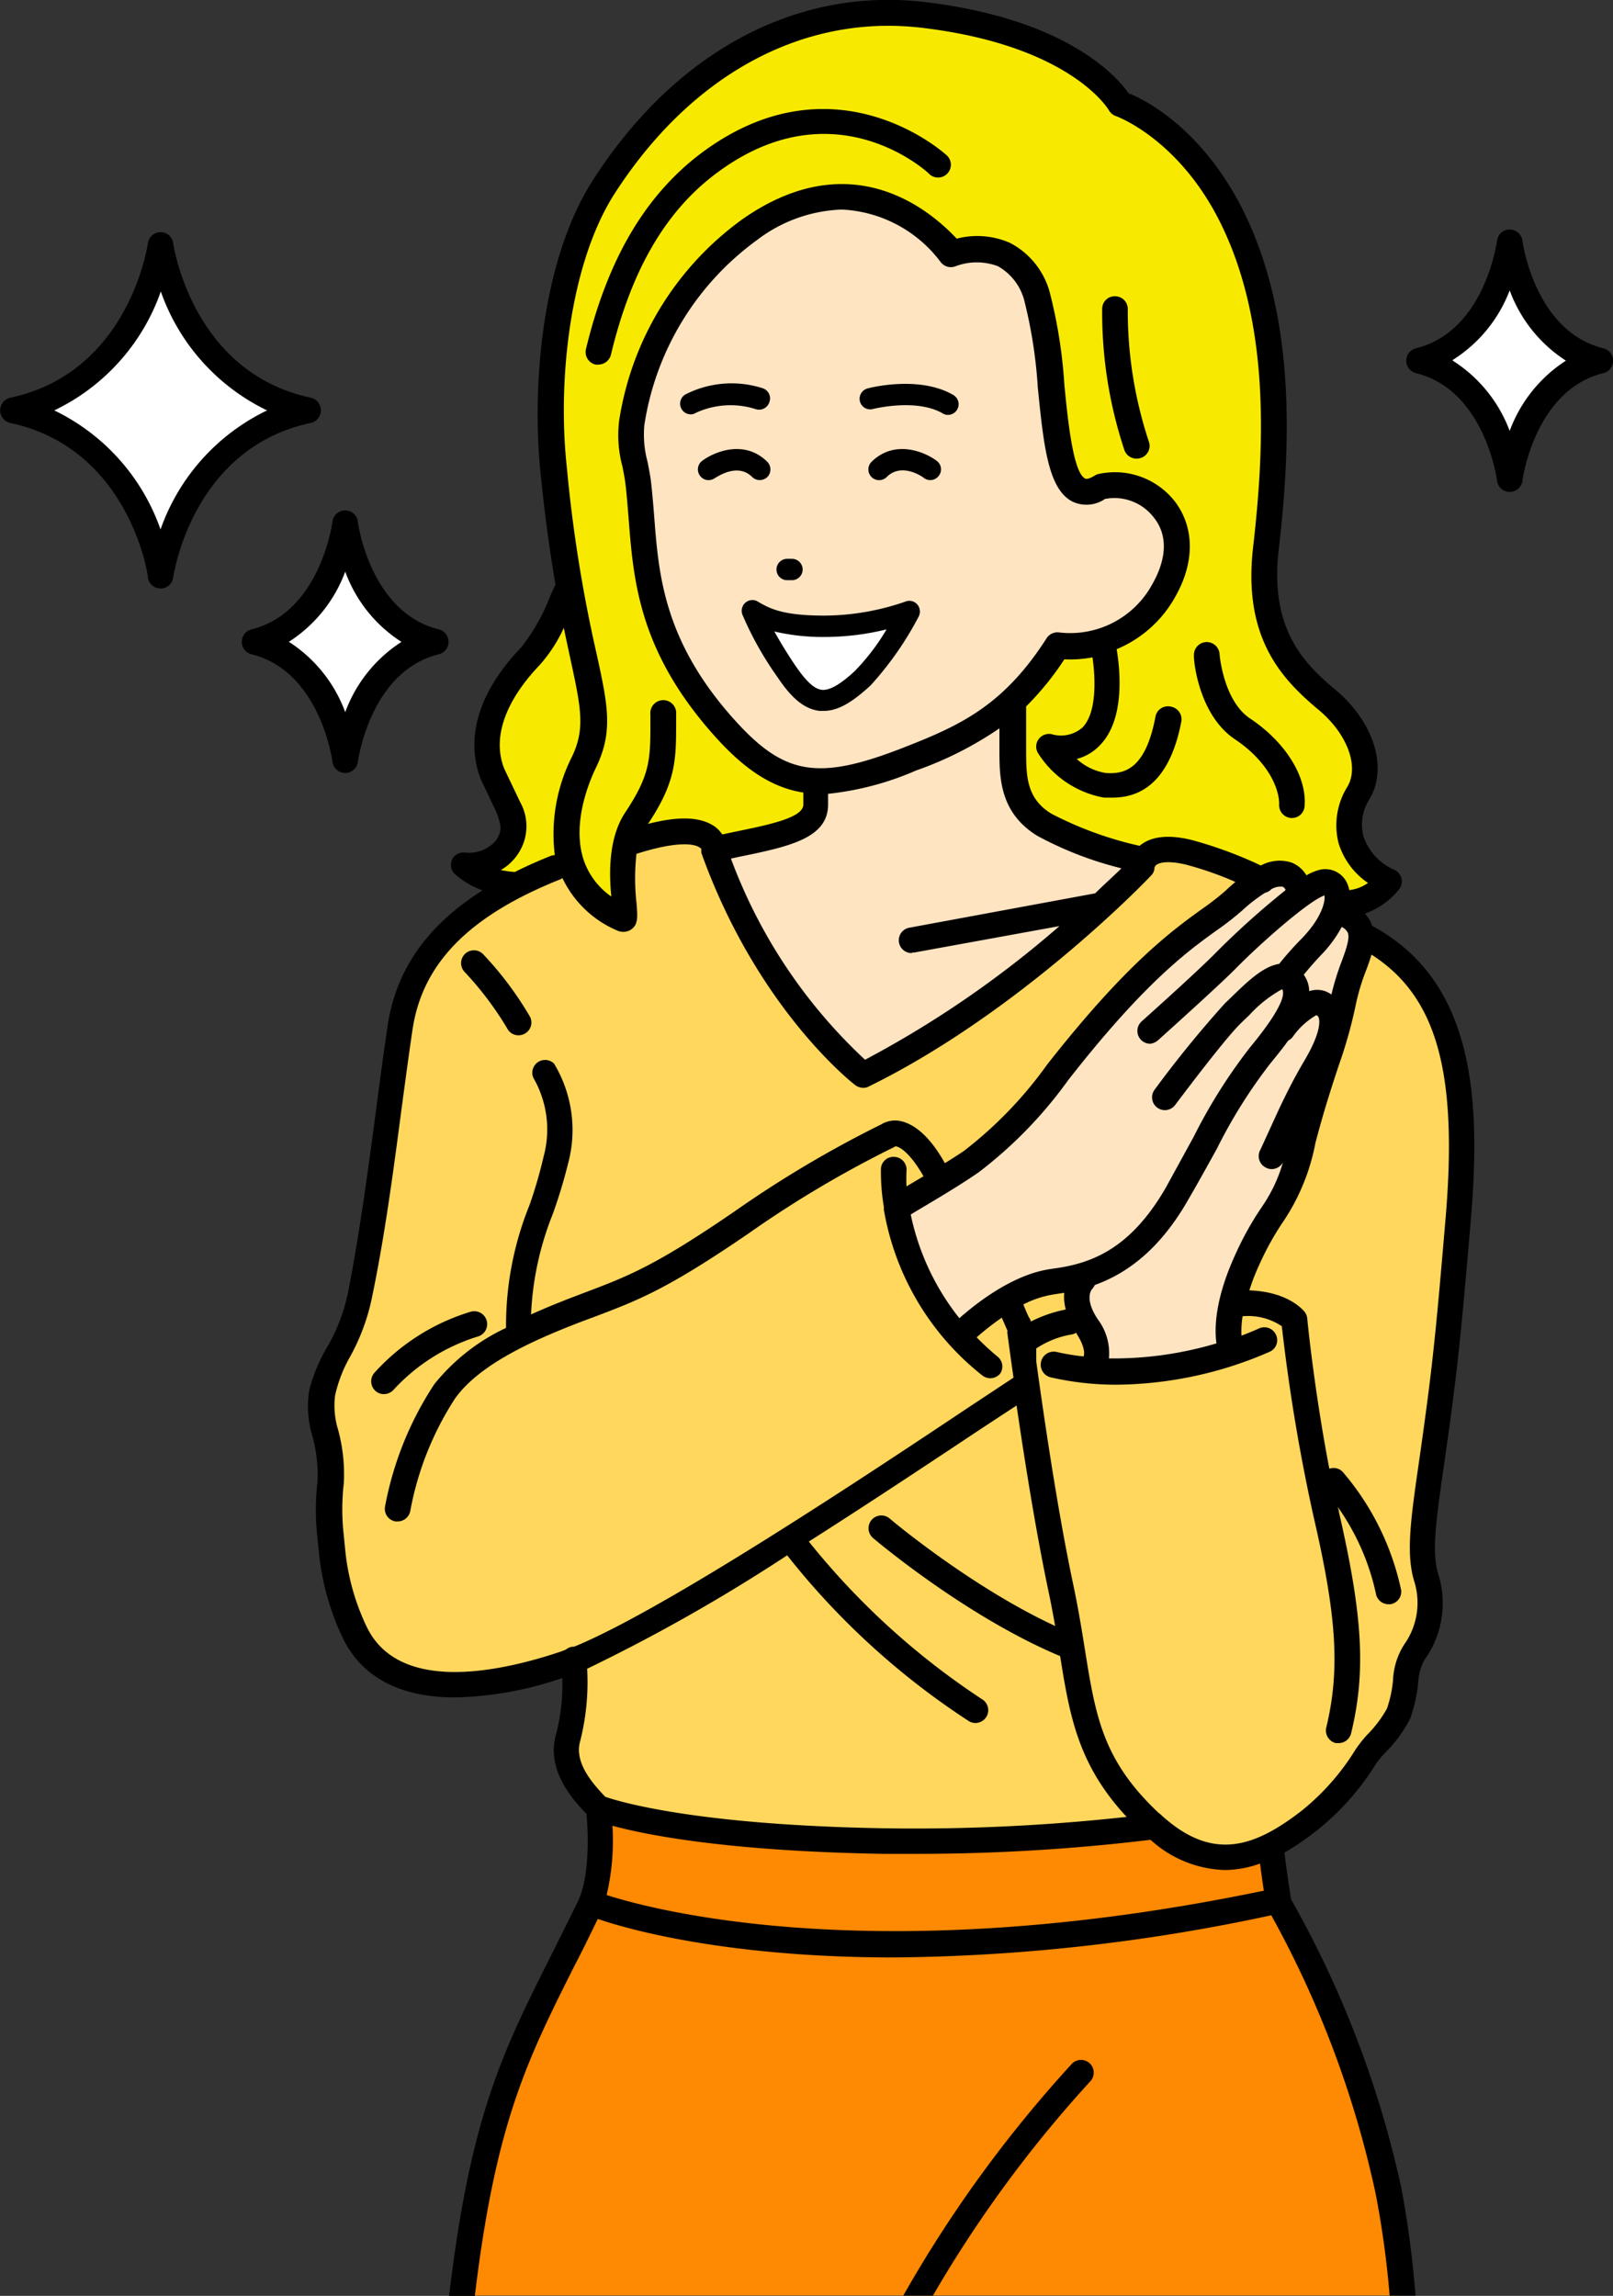 <svg xmlns="http://www.w3.org/2000/svg" viewBox="0 0 114.75 163.35"><rect x="0" y="0" width="114.75" height="163.35" fill="#333333" stroke="none"/><defs><style>.charm_1_woman_cls-1{fill:#ffd75d}.charm_1_woman_cls-2{fill:#fff}.charm_1_woman_cls-3{fill:#ffe4c2}.charm_1_woman_cls-4{fill:#f7ea00}.charm_1_woman_cls-5{fill:#fe8902}.charm_1_woman_cls-6{fill:none}</style></defs><g id="レイヤー_2" data-name="レイヤー 2"><g id="レイヤー_1-2" data-name="レイヤー 1"><path class="charm_1_woman_cls-1" d="M25 94.13a11.55 11.55.0 0 0 .53-1.27c.85-6 1.94-14 2.78-18.88 1.21-7 4-8.12 6.62-9.73a60.13 60.13.0 0 1 10.93-4.51c3.91-1.3 5 .5 5 .5s2.2 3.68 3.2 5.68 12.34 5.65 12.34 5.65L81.33 61.34c.9-.7 1.81-.7 3.61-.4a29.44 29.44.0 0 1 4.61 1.41s11.54 6.31 12.64 8.52 1.9 7 2 10.33-1 13.24-1.4 17a85.48 85.48.0 0 1-1.6 11.23 8.66 8.66.0 0 0 .14 1.06c.5 2.31.66 6.16-1.15 8.36-.44.54-1.59 3.37-2.17 4a13.64 13.64.0 0 1-2.74 4.94c-2.11 2-5.52 4.51-8.62 4.31-1-.07-4.55-2.09-4.55-2.09l-7.39.49c-4.31.5-9.1.0-21 .1-17.34.1-13.07-7.66-13.07-7.66l-.62-4.47c-4.51 1.51-7.56 1.7-11.38.89s-3.91-3.2-4.91-7.42a19.11 19.11.0 0 1-.08-7.57 28.74 28.74.0 0 0-.62-3.06C22.27 98.35 23.77 96.64 25 94.13z"/><path class="charm_1_woman_cls-2" d="M78.52 33.87s5.12-.5 5.52 3.41-2.51 7.52-8.63 8.22L71.8 50s-.7 4.31.2 5.92 1.41 3.81 9.33 5.51c0 0-12 12.77-19.65 15-6.22-5.92-10.17-11.77-10.53-16.15a50 50 0 0 0 5.61-1.5c1.81-.7 1.31-3 1.31-3A26.37 26.37.0 0 1 51.85 52c-3.91-3-7.42-6.72-8-13.34S42.92 27.85 45 23.74s3.48-7 5.28-8.62c0 0 7.1-7.71 14.58-2.28 4.41 3.21 8.15-.93 10.29 13.51a36.56 36.56.0 0 1 .27 3.74C75.45 31.7 76.62 35.87 78.52 33.87z"/><path class="charm_1_woman_cls-3" d="M79.19 33.57s4.45.6 4.85 4.51-2.51 7.52-8.63 8.22L71.8 50.82s-.7 4.31.2 5.91 1.37 3.36 9.29 5.06c0 0-12.42 12.3-20 14.58C55 70.45 51.51 65.52 51.15 61.14a50 50 0 0 0 5.61-1.5c1.81-.7 1.31-3 1.31-3a26.37 26.37.0 0 1-6.22-3.84c-3.91-3-7.42-6.72-8-13.34S42.92 28.65 45 24.54s3.48-7 5.28-8.62c0 0 7.1-7.71 14.58-2.27 4.41 3.2 8.15-.94 10.29 13.5a36.56 36.56.0 0 1 .27 3.74C75.45 32.5 77.29 35.57 79.19 33.57z"/><path class="charm_1_woman_cls-3" d="M87.45 96.14a14.63 14.63.0 0 1 2.2-8.22c2.51-3.71 3.81-9.43 5.22-14s3.51-7.62.6-9.13c0 0 1-3.51-2.91-1.3.0.0-.6-3.11-4.71.4s-8.73 6.92-11.43 10.73A35.93 35.93.0 0 1 68.6 82.7a48.77 48.77.0 0 1-4.72 2.81 12.06 12.06.0 0 0 1.31 5.42A12.84 12.84.0 0 0 68.49 95s3.72-3.11 5.92-3.61 1.81-.2 2.21 1.2S78 97.44 78 97.44A15.11 15.11.0 0 0 87.45 96.14z"/><path class="charm_1_woman_cls-4" d="M79.68 7.39S71.49-.08 64.53.43c-11.46.85-20.42 7.44-23.32 15.82-3.92 11.33-2.07 21.8-1 26.57a22.84 22.84.0 0 1-3.09 4.65c-2.06 2.45-3.57 2.9-2.8 6s4.09 6.89-1.32 8.05c0 0 .9 1.65 4 2.1L40.56 62a4.88 4.88.0 0 0 3.35 3.35 15.45 15.45.0 0 1 .26-4.51 32.12 32.12.0 0 1 4.9-1.55 4 4 0 0 1 2.61 1.19 20 20 0 0 0 5-1.06c1.68-.77 1.68-3.26 1.68-3.26S53.71 55 51 51.86s-4.25-5.29-5.15-8.25S45.33 37 45 34.33a18.27 18.27.0 0 1 1-9.92c1.54-3.61 4.25-7.22 8.12-8.64s9.83-2.85 13.83 2.3c0 0 3.56-1.4 4.6.54a15.64 15.64.0 0 1 2.06 7.21c.13 6.32 1.16 10.06 3.73 8.77.0.0 4.52-1 5.29 2.83s.06 8.06-8.54 8.8a14.3 14.3.0 0 1-3.48 4.35 27.81 27.81.0 0 0 .29 5 5.41 5.41.0 0 0 3.61 4.26 36.18 36.18.0 0 0 5.28 1.74 3.15 3.15.0 0 1 3.48-.49C86.32 62 89 62.94 89 62.94s2.45-1.8 2.58.58a1.74 1.74.0 0 1 2.83.58s3 .9 4-1.29A3.86 3.86.0 0 1 95.86 60a8.54 8.54.0 0 1 .77-5.15c.51-1-.78-4.38-2.71-5.93s-5.41-4.64-4.38-8.63 2.19-9.93 1.54-15.6S87.93 11.13 79.68 7.39z"/><path class="charm_1_woman_cls-2" d="M64.69 43.5a18.4 18.4.0 0 1-6 1c-3.08.0-4.15-.53-5.12-1.11a23 23 0 0 0 2.42 4.31c1.71 2.53 3 2.83 5.47.46A23 23 0 0 0 64.69 43.5z"/><path class="charm_1_woman_cls-5" d="M90.9 135.72l-.44-4a48.5 48.5.0 0 1-4.92.61c-2.33.0-3.11-2.51-3.11-2.51S55.19 133.78 43 128.7l-.66 6.82s-8.86 16-9.66 25.8c-.06.65-.11 1.33-.17 2H99.44a59.4 59.4.0 0 0-2.79-13.19C94.11 143.34 90.9 135.72 90.9 135.72z"/><path d="M27.31 99.19a.88.88.0 0 1-.59-.22.92.92.0 0 1-.09-1.29 15.11 15.11.0 0 1 6.85-4.35A.91.91.0 1 1 34 95.09a13.56 13.56.0 0 0-6 3.79A.93.93.0 0 1 27.31 99.19z"/><path d="M76 118a.83.83.0 0 1-.34-.07c-6.74-2.76-13.28-8.27-13.55-8.5a.91.91.0 1 1 1.18-1.39c.06.06 6.59 5.56 13.06 8.21A.91.91.0 0 1 76 118z"/><path class="charm_1_woman_cls-2" d="M21.93 29.2c-9.11-1.92-10.51-11.75-10.51-11.75S10 27.28.91 29.2C10 31.13 11.42 41 11.42 41S12.82 31.13 21.93 29.2z"/><path d="M11.42 41.87a.91.91.0 0 1-.9-.78c0-.37-1.44-9.22-9.8-11a.92.92.0 0 1 0-1.79c8.36-1.77 9.75-10.62 9.8-11a.91.91.0 0 1 .9-.78h0a.9.9.0 0 1 .9.78c.06.37 1.44 9.22 9.8 11a.92.92.0 0 1 0 1.79c-8.36 1.77-9.74 10.62-9.8 11A.9.9.0 0 1 11.42 41.87zM3.86 29.2a14.83 14.83.0 0 1 7.56 8.47A14.87 14.87.0 0 1 19 29.2a14.85 14.85.0 0 1-7.56-8.46A14.82 14.82.0 0 1 3.86 29.2z"/><path class="charm_1_woman_cls-2" d="M31 45.69c-5.59-1.39-6.44-8.43-6.44-8.43s-.86 7-6.45 8.43c5.59 1.38 6.45 8.42 6.45 8.42S25.41 47.07 31 45.69z"/><path d="M24.56 55a.92.92.0 0 1-.91-.8c0-.06-.86-6.44-5.76-7.65a.91.91.0 0 1-.69-.88.92.92.0 0 1 .69-.89c4.9-1.21 5.75-7.59 5.76-7.65a.91.91.0 0 1 1.81.0c0 .06.86 6.44 5.76 7.65a.92.92.0 0 1 .69.89.91.91.0 0 1-.69.88c-4.9 1.21-5.75 7.59-5.76 7.65A.91.91.0 0 1 24.56 55zm-4-9.33a10.09 10.09.0 0 1 4 5 10.07 10.07.0 0 1 4-5 10 10 0 0 1-4-5A10.07 10.07.0 0 1 20.51 45.69z"/><path class="charm_1_woman_cls-2" d="M113.84 25.61c-5.58-1.38-6.44-8.42-6.44-8.42s-.86 7-6.44 8.42C106.54 27 107.4 34 107.4 34S108.26 27 113.84 25.61z"/><path d="M107.4 35a.9.9.0 0 1-.9-.8c0-.06-.86-6.44-5.76-7.65a.91.91.0 0 1 0-1.77c4.9-1.21 5.75-7.59 5.76-7.65a.9.9.0 0 1 .9-.8h0a.92.92.0 0 1 .91.8c0 .06.86 6.44 5.75 7.65a.91.91.0 0 1 0 1.77c-4.89 1.21-5.75 7.59-5.75 7.65A.92.92.0 0 1 107.4 35zm-4.05-9.34a10.11 10.11.0 0 1 4.05 5 10.11 10.11.0 0 1 4-5 10.09 10.09.0 0 1-4-5A10.09 10.09.0 0 1 103.35 25.61z"/><path class="charm_1_woman_cls-6" d="M94.72 70.77a17.86 17.86.0 0 1 .69-2.26c.34-.91.65-1.77.46-2.17a1 1 0 0 0-.42-.38A8.77 8.77.0 0 1 94 68c-.5.53-.93 1-1.23 1.4a2.1 2.1.0 0 1 .39 1.17 1.74 1.74.0 0 1 1.23.0A2 2 0 0 1 94.72 70.77z"/><path class="charm_1_woman_cls-6" d="M90.4 136.29a131.84 131.84.0 0 1-26.85 3c-12.16.0-19.24-2.11-21.06-2.74-.58 1.18-1.13 2.29-1.66 3.33-3.36 6.7-5.61 11.16-7.09 23.49H64.28a90.32 90.32.0 0 1 12-16.5.91.91.0 0 1 1.31 1.27 87.67 87.67.0 0 0-11.18 15.23H98.82a67.25 67.25.0 0 0-1-7.27A72.26 72.26.0 0 0 90.4 136.29z"/><path class="charm_1_woman_cls-6" d="M82.92 84.53c.78-1.35 1.44-2.55 2-3.65a38.18 38.18.0 0 1 4-6.35c2.39-2.89 2.49-3.84 2.29-4.15a9 9 0 0 0-2.31 1.82l-.54.52c-1 .92-3.77 4.57-4.76 5.9a.91.91.0 1 1-1.46-1.09 79 79 0 0 1 5-6.14l.51-.49c1.1-1.07 2.22-2.15 3.35-2.32a23.72 23.72.0 0 1 1.65-1.89c1.44-1.5 1.62-2.64 1.55-3-1.11.38-4.53 3.38-6.4 5.29-1.36 1.39-5.26 4.88-5.42 5a1 1 0 0 1-.61.23.91.91.0 0 1-.6-1.59s4-3.59 5.33-4.94a58.39 58.39.0 0 1 4.91-4.4.45.45.0 0 0-.2-.24 1.28 1.28.0 0 0-.82.18.85.85.0 0 1-.44.25 11.24 11.24.0 0 0-1.54 1.22 20 20 0 0 1-1.87 1.47c-2.06 1.48-5.16 3.73-10.62 10.71a30.82 30.82.0 0 1-6.35 6.53c-1.58 1.06-3.78 2.35-4.83 3a17.62 17.62.0 0 0 3.46 7.38c1.14-1 3.82-3.16 6.57-3.51S80.33 89 82.92 84.53z"/><path class="charm_1_woman_cls-6" d="M55.09 44.92c.36.65.84 1.46 1.48 2.41.77 1.12 1.37 1.68 1.9 1.74s1.36-.4 2.42-1.41a15.41 15.41.0 0 0 2.18-2.89 18.58 18.58.0 0 1-4.44.54A15.08 15.08.0 0 1 55.09 44.92z"/><path class="charm_1_woman_cls-6" d="M64.72 66 78 63.56s0 0 0 0c.8-.74 1.44-1.35 1.87-1.78a25.18 25.18.0 0 1-6-2.32c-2.71-1.66-2.69-4.15-2.68-6.16V51.78a25.17 25.17.0 0 1-5.93 3A21.11 21.11.0 0 1 59 56.48c0 .09.0.19.0.29s0 .35.0.47c0 2.42-2.81 3-6.37 3.73l-.54.12a37.15 37.15.0 0 0 9.5 14.31 73.12 73.12.0 0 0 13.83-9.52L65.05 67.76h-.17A.91.91.0 0 1 64.72 66z"/><path class="charm_1_woman_cls-6" d="M74.45 45.46a.92.92.0 0 1 .92-.42A6.65 6.65.0 0 0 82 41.59c1-1.79 1-3.46.1-4.71a3.53 3.53.0 0 0-3.48-1.33 2.33 2.33.0 0 1-2.29.2c-1.77-.87-2.08-4.07-2.49-8.13a33.84 33.84.0 0 0-.93-6.06A3.94 3.94.0 0 0 71 19a4.27 4.27.0 0 0-3 0A.91.91.0 0 1 67 18.62a9.33 9.33.0 0 0-7-3.71 10.51 10.51.0 0 0-6.06 2.18 20 20 0 0 0-8 13.15 7.38 7.38.0 0 0 .22 2.59c.09.45.18.9.24 1.34.1.84.17 1.7.24 2.58.32 4.18.69 8.91 5.76 14.52 3.57 3.94 6 4.31 12.26 1.85C68.49 51.59 71.5 50.14 74.45 45.46zM66.8 33.85a.77.77.0 0 1-.61.31.78.78.0 0 1-.45-.15c-.07.0-1.58-1.14-2.65-.07A.76.76.0 0 1 62 32.86c1.61-1.6 3.74-.74 4.64-.07A.75.75.0 0 1 66.8 33.85zm-5.13-6.21c.15.0 3.69-1 6.12.47a.76.76.0 0 1-.38 1.41.7.7.0 0 1-.39-.11c-1.87-1.1-4.92-.31-5-.3a.75.75.0 0 1-.92-.54A.76.76.0 0 1 61.67 27.64zM56 39.76h.34a.76.76.0 1 1 0 1.52H56a.76.76.0 1 1 0-1.52zM49.09 29.52a.76.76.0 0 1-.38-1.41 7.23 7.23.0 0 1 5.5-.45.76.76.0 0 1 .48 1 .77.77.0 0 1-1 .48 5.89 5.89.0 0 0-4.26.31A.67.67.0 0 1 49.09 29.52zM50.86 34a.75.75.0 0 1-1.06-.16A.76.76.0 0 1 50 32.79c.9-.67 3-1.53 4.64.07a.78.78.0 0 1 0 1.08.77.77.0 0 1-1.08.0C52.44 32.86 50.92 34 50.86 34zm7.72 16.58h-.27c-1.31-.14-2.25-1.29-3-2.39a23.71 23.71.0 0 1-2.51-4.47.77.77.0 0 1 .23-.85.75.75.0 0 1 .87-.07c.87.52 1.83 1 4.74 1a17.8 17.8.0 0 0 5.77-1 .74.74.0 0 1 .83.2.78.78.0 0 1 .11.86 23.22 23.22.0 0 1-3.43 4.92C60.61 50 59.56 50.59 58.58 50.59z"/><path class="charm_1_woman_cls-6" d="M42.35 46.45c.81 3.73 1.21 5.59.0 8.15-.57 1.17-1.78 4.17-.85 6.75a5.23 5.23.0 0 0 1.92 2.47c-.12-1.65-.18-4.21 1-6 1.79-2.68 1.78-3.78 1.78-6.45v-.51a.92.92.0 1 1 1.83.0v.51c0 2.73.0 4.26-2 7.28 2.21-.57 3.77-.51 4.75.19a2.14 2.14.0 0 1 .53.56l.85-.18c2.53-.52 4.92-1 4.92-1.95.0-.13.0-.32.0-.52s0-.22.0-.33c-2.11-.33-4-1.51-6.2-3.9-5.49-6.07-5.88-11.13-6.23-15.6-.07-.85-.13-1.68-.23-2.5-.05-.39-.13-.79-.21-1.2a8.51 8.51.0 0 1-.23-3.28 21.73 21.73.0 0 1 8.75-14.3c8-5.65 13.67-.32 15.22 1.44a5.8 5.8.0 0 1 3.79.3A5.62 5.62.0 0 1 74.68 21a35.18 35.18.0 0 1 1 6.41c.24 2.49.62 6.26 1.48 6.68.11.06.36.0.66-.2a.83.83.0 0 1 .27-.12 5.41 5.41.0 0 1 5.49 2c1.39 1.84 1.4 4.29.0 6.71a8.5 8.5.0 0 1-4.18 3.75c.23 1.37.63 4.95-1.17 6.81a3.49 3.49.0 0 1-1.67 1 4 4 0 0 0 2.08.94c1.34.14 2.81-.22 3.52-3.91a.9.9.0 0 1 1.06-.72A.91.91.0 0 1 84 51.38c-.69 3.59-2.33 5.41-4.89 5.41h-.61a7 7 0 0 1-4.67-3.13.89.89.0 0 1 0-1 .92.92.0 0 1 .92-.39A2.34 2.34.0 0 0 77 51.79c1.05-1.08.93-3.59.72-5a8.49 8.49.0 0 1-2 .14A20.54 20.54.0 0 1 73 50.26s0 .09.0.14v2.91c0 1.87.0 3.48 1.81 4.6a25.68 25.68.0 0 0 6.28 2.29.71.71.0 0 1 .09-.07c.8-.62 2-.74 3.64-.34a29.58 29.58.0 0 1 4.9 1.81 2.77 2.77.0 0 1 2.18-.21 2.15 2.15.0 0 1 1.06.91 3.67 3.67.0 0 1 .82-.36 1.71 1.71.0 0 1 2 .77 2.21 2.21.0 0 1 .23.64 2.83 2.83.0 0 0 1.33-.51A5.29 5.29.0 0 1 95.23 60a5.19 5.19.0 0 1 .62-4.09c.86-1.41.0-3.75-2-5.44-2.67-2.24-5.45-5.18-4.7-11.63.79-6.89 1.25-15.72-2.3-22.95-3-6.06-7.42-7.64-7.46-7.65a.91.91.0 0 1-.51-.43S76.21 3.29 65.77 2c-8.49-1.06-16.52 3.23-22 11.77-3.23 5-4.08 13.4-3.49 19.48A102 102 0 0 0 42.35 46.45zm43.39-.79a.91.91.0 0 1 1 .85s.26 3.31 2.17 4.59c2.52 1.68 4.05 4.13 3.88 6.24a.9.9.0 0 1-.9.84h-.07a.92.92.0 0 1-.84-1c.09-1.16-.84-3.09-3.08-4.59-2.66-1.77-3-5.8-3-6A.92.92.0 0 1 85.74 45.66zM78.41 21.94a.89.89.0 0 1 .93-.89.9.9.0 0 1 .89.92 29.61 29.61.0 0 0 1.49 9.42.91.91.0 0 1-.52 1.18 1 1 0 0 1-.33.06.91.91.0 0 1-.85-.58A31.06 31.06.0 0 1 78.41 21.94zm-36.73 2.9c1.5-6.23 4-10.69 7.8-13.65 9.65-7.61 17.73-.28 17.81-.21a.91.91.0 1 1-1.24 1.34c-.3-.27-7-6.32-15.44.3-3.42 2.7-5.76 6.83-7.15 12.65a.93.93.0 0 1-.89.69.75.75.0 0 1-.21.0A.92.92.0 0 1 41.68 24.84z"/><path class="charm_1_woman_cls-6" d="M90.25 80.58c.68-1.49 1.45-3.17 2.59-5.15s1-2.8 1-3a.27.27.0 0 0-.18-.19A5.31 5.31.0 0 0 92 73.79a.84.84.0 0 1-.31.25c-.4.56-.85 1.11-1.29 1.65a36.23 36.23.0 0 0-3.8 6.07c-.61 1.1-1.28 2.32-2.07 3.68-2.06 3.57-4.42 5.2-6.61 6a1 1 0 0 1-.19.29c0 .06-.52.7.43 2.18a4 4 0 0 1 .77 2.75 25.65 25.65.0 0 0 7.65-1.07c-.15-1-.12-3.13 1.35-6.34a22.29 22.29.0 0 1 1.88-3.37 10.78 10.78.0 0 0 1.5-3.17.92.92.0 0 1-.8.48.85.85.0 0 1-.38-.09.91.91.0 0 1-.44-1.21C89.85 81.47 90 81 90.25 80.58z"/><path class="charm_1_woman_cls-6" d="M75 92.09a7.21 7.21.0 0 0-2.22.72c.15.37.27.63.36.84s.12.26.17.38a9.5 9.5.0 0 1 2.49-.86A3.37 3.37.0 0 1 75.73 92z"/><path class="charm_1_woman_cls-6" d="M72 98h0c-.27-1.93-.43-3.18-.44-3.22s0-.1.0-.15-.06-.15-.11-.25-.17-.38-.28-.65a19.28 19.28.0 0 0-1.79 1.4A18.68 18.68.0 0 0 71 96.55a.9.9.0 0 1 .14 1.28.91.91.0 0 1-.71.34.94.94.0 0 1-.57-.2 19.12 19.12.0 0 1-7-11.78 1.42 1.42.0 0 1 0-.2 14.83 14.83.0 0 1-.21-2.7.89.89.0 0 1 .95-.87.91.91.0 0 1 .87 1 10.75 10.75.0 0 0 0 1.1l1.21-.72c-1.1-1.88-1.85-2.15-2-2.13l-.12.07a77.09 77.09.0 0 0-10.27 6.09c-5.84 4-7.82 4.76-11.1 6l-.73.27c-3.5 1.34-7.33 3-9.1 5.5a22 22 0 0 0-3.19 8 .92.92.0 0 1-.9.76h-.15a.91.91.0 0 1-.75-1.05 23.7 23.7.0 0 1 3.51-8.72 14.35 14.35.0 0 1 5.1-4 22.85 22.85.0 0 1 1.64-8.62 32.58 32.58.0 0 0 1-3.44 7.35 7.35.0 0 0-.73-5.62.91.91.0 0 1 1.48-1 9.16 9.16.0 0 1 1 7.08 37 37 0 0 1-1.1 3.63 21.71 21.71.0 0 0-1.54 7.13c1-.45 2-.86 3-1.24l.73-.28c3.15-1.19 5.06-1.91 10.72-5.79A79.79 79.79.0 0 1 62.7 80.07a1.9 1.9.0 0 1 1.36-.24c1.09.2 2.13 1.18 3.17 3 .48-.3.94-.59 1.35-.87a29.08 29.08.0 0 0 5.92-6.14c5.62-7.18 8.85-9.51 11-11.06a18.5 18.5.0 0 0 1.7-1.32c.24-.23.47-.43.7-.62a23.94 23.94.0 0 0-3.51-1.23c-1.39-.34-1.93-.12-2.09.0a.37.37.0 0 0-.16.22.77.77.0 0 1-.25.56c-.38.4-9.42 9.75-20.07 15a.82.82.0 0 1-.4.1 1 1 0 0 1-.56-.19c-.28-.22-7-5.51-10.89-16.49a.13.13.0 0 1 0-.06v0s0 0 0-.08.0-.08.0-.12.0.0-.18-.15-1.3-.56-4.43.49h0a15.6 15.6.0 0 0 0 3.48c.08 1 .13 1.55-.39 1.91a1 1 0 0 1-.55.16 1.06 1.06.0 0 1-.4-.08A7.6 7.6.0 0 1 40 62.47a1.1 1.1.0 0 1-.14.09c-6.48 2.6-9.82 6-10.52 10.68-.27 1.8-.52 3.72-.79 5.7-.58 4.42-1.19 9-2.07 13.24a14.88 14.88.0 0 1-1.58 4.34 9.81 9.81.0 0 0-1.07 2.76 5.82 5.82.0 0 0 .22 2.47 12.09 12.09.0 0 1 .4 3.76 16.34 16.34.0 0 0 0 3.76l.09.92a16.38 16.38.0 0 0 1.53 5.54c2.3 4.79 9.57 3.19 13.69 1.82a4.68 4.68.0 0 0 .48-.18.94.94.0 0 1 .5-.21s0 0 0 0c6.48-2.66 20.95-12.29 28.1-17.06zM33.07 67.88a.91.91.0 0 1 1.29.0 24.18 24.18.0 0 1 3.32 4.42.9.9.0 0 1-.34 1.24.92.92.0 0 1-.45.12.89.89.0 0 1-.79-.46 23.27 23.27.0 0 0-3-4A.91.91.0 0 1 33.07 67.88z"/><path class="charm_1_woman_cls-6" d="M80.15 129.28c-3.49-3.75-4.06-7.24-4.75-11.56-.23-1.42-.47-2.89-.82-4.54-.88-4.12-1.7-9.35-2.26-13.17l-2.43 1.61c-3.31 2.2-7.77 5.17-12.31 8.06a53.23 53.23.0 0 0 12.34 11.23.91.91.0 0 1 .28 1.26.93.93.0 0 1-.77.42.88.88.0 0 1-.49-.15A53.88 53.88.0 0 1 56 110.66a124.07 124.07.0 0 1-14.27 8.07 17.1 17.1.0 0 1-.48 5.09c-.46 1.48.67 2.92 1.77 4 .92.32 6.37 2 19.82 2.24A137.86 137.86.0 0 0 80.15 129.28z"/><path class="charm_1_woman_cls-6" d="M87.13 133.06a8.2 8.2.0 0 1-5.28-2.15 138.82 138.82.0 0 1-16.79 1H62.85c-11.14-.2-16.9-1.36-19.28-2a17.09 17.09.0 0 1-.41 4.92c2.9.94 19.05 5.45 46.75-.3-.09-.58-.19-1.31-.27-1.93A7.54 7.54.0 0 1 87.13 133.06z"/><path class="charm_1_woman_cls-6" d="M37 57.06a3.53 3.53.0 0 1-.18 3.68 3.58 3.58.0 0 1-1.21 1.13 6.11 6.11.0 0 0 1 .14c.79-.4 1.64-.78 2.54-1.14a.8.8.0 0 1 .3-.06 12.18 12.18.0 0 1 1.22-7c1-2 .64-3.45-.12-7-.14-.66-.3-1.38-.46-2.17a10.44 10.44.0 0 1-1.73 2.66c-2.46 2.58-3.36 5.2-2.51 7.38z"/><path class="charm_1_woman_cls-6" d="M96.42 124.41a9.8 9.8.0 0 1 .79-1 8.4 8.4.0 0 0 1.43-1.89 8.62 8.62.0 0 0 .43-2 5.1 5.1.0 0 1 .8-2.56 5.13 5.13.0 0 0 .75-4.36c-.63-1.94-.34-4.22.27-8.44 1-6.89 1.2-9.09 1.9-17.28.92-10.59-.57-16.07-5.25-19-.12.4-.26.8-.42 1.21a15.58 15.58.0 0 0-.66 2.17 33.3 33.3.0 0 1-1.26 4.53c-.49 1.48-1 3.16-1.65 5.49a15 15 0 0 1-2.26 5.55A19.86 19.86.0 0 0 89.55 90a14.34 14.34.0 0 0-.7 1.81c2.72.09 3.81 1.37 3.94 1.54a.88.88.0 0 1 .18.47c0 .05.52 5.07 1.61 10.69a.89.89.0 0 1 1 .28 19 19 0 0 1 4.11 8.36.91.91.0 0 1-.76 1h-.14a.91.91.0 0 1-.9-.77 16.81 16.81.0 0 0-2.71-6.15c0 .11.0.23.08.35 1.7 7.4 1.93 11.37.87 15.75a.91.91.0 0 1-.88.7h-.21a.92.92.0 0 1-.68-1.1c1-4.07.76-7.83-.88-14.92a131.09 131.09.0 0 1-2.28-13.71 4.3 4.3.0 0 0-2.79-.71A6.57 6.57.0 0 0 88.32 95c.77-.29 1.22-.5 1.24-.51a.91.91.0 0 1 1.21.44.9.9.0 0 1-.43 1.21 27.7 27.7.0 0 1-10.88 2.35 20.89 20.89.0 0 1-4.7-.52.91.91.0 0 1 .41-1.78 16 16 0 0 0 1.92.32c.08-.23.06-.76-.51-1.63a.25.25.0 0 0 0-.07 1 1 0 0 1-.3.13 6.48 6.48.0 0 0-2.56 1c0 .23.0.48.0.78a.66.66.0 0 1 0 .14c.49 3.59 1.52 10.68 2.64 15.92.36 1.71.61 3.26.83 4.64.76 4.73 1.26 7.85 5.27 11.6 3.73 3.48 6.74 2.43 10.1-.23A17 17 0 0 0 96.42 124.41z"/><path d="M56 41.28h.34a.76.76.0 1 0 0-1.52H56a.76.76.0 1 0 0 1.52z"/><path d="M53.73 29.1a.77.77.0 0 0 1-.48.76.76.0 0 0-.48-1 7.23 7.23.0 0 0-5.5.45.76.76.0 0 0 .38 1.41.67.67.0 0 0 .38-.11A5.89 5.89.0 0 1 53.73 29.1z"/><path d="M62.06 29.11s3.09-.8 5 .3a.7.7.0 0 0 .39.11.76.76.0 0 0 .38-1.41c-2.43-1.43-6-.51-6.12-.47a.76.76.0 0 0-.53.93A.75.75.0 0 0 62.06 29.11z"/><path d="M65.25 43a.74.74.0 0 0-.83-.2 17.8 17.8.0 0 1-5.77 1c-2.91.0-3.87-.48-4.74-1a.75.75.0 0 0-.87.07.77.77.0 0 0-.23.85 23.71 23.71.0 0 0 2.51 4.47c.74 1.1 1.68 2.25 3 2.39h.27c1 0 2-.57 3.35-1.82a23.22 23.22.0 0 0 3.43-4.92A.78.78.0 0 0 65.25 43zm-4.36 4.67c-1.06 1-1.86 1.47-2.42 1.41s-1.13-.62-1.9-1.74c-.64-.95-1.12-1.76-1.48-2.41a15.08 15.08.0 0 0 3.54.39 18.58 18.58.0 0 0 4.44-.54A15.41 15.41.0 0 1 60.89 47.66z"/><path d="M54.05 34.16a.81.81.0 0 0 .54-.22.78.78.0 0 0 0-1.08c-1.61-1.6-3.74-.74-4.64-.07a.76.76.0 0 0-.15 1.06.75.75.0 0 0 1.06.16c.06.0 1.58-1.15 2.65-.07A.81.81.0 0 0 54.05 34.16z"/><path d="M62 32.86a.76.76.0 0 0 1.08 1.08c1.07-1.07 2.58.0 2.65.07a.78.78.0 0 0 .45.15.77.77.0 0 0 .61-.31.75.75.0 0 0-.15-1.06C65.75 32.12 63.62 31.26 62 32.86z"/><path d="M36.1 73.2a.89.89.0 0 0 .79.46.92.92.0 0 0 .45-.12.9.9.0 0 0 .34-1.24 24.18 24.18.0 0 0-3.32-4.42.91.91.0 0 0-1.29 1.29A23.27 23.27.0 0 1 36.1 73.2z"/><path d="M42.36 25.94a.75.75.0 0 0 .21.0.93.93.0 0 0 .89-.69c1.39-5.82 3.73-9.95 7.15-12.65C59 6 65.75 12.05 66.05 12.32A.91.91.0 1 0 67.29 11c-.08-.07-8.16-7.4-17.81.21-3.75 3-6.3 7.42-7.8 13.65A.92.92.0 0 0 42.36 25.94z"/><path d="M80.87 32.63a1 1 0 0 0 .33-.06.91.91.0 0 0 .52-1.18A29.61 29.61.0 0 1 80.23 22a.9.9.0 0 0-.89-.92.89.89.0 0 0-.93.89A31.06 31.06.0 0 0 80 32.05.91.91.0 0 0 80.87 32.63z"/><path d="M87.87 52.61C90.11 54.11 91 56 91 57.2a.92.92.0 0 0 .84 1h.07a.9.9.0 0 0 .9-.84c.17-2.11-1.36-4.56-3.88-6.24-1.91-1.28-2.17-4.56-2.17-4.59a.91.91.0 1 0-1.82.13C84.9 46.81 85.21 50.84 87.87 52.61z"/><path d="M91.85 135.14c-.09-.56-.37-2.37-.47-3.33a20 20 0 0 0 2.31-1.58 18.52 18.52.0 0 0 4.24-4.8 7.45 7.45.0 0 1 .64-.75 9.42 9.42.0 0 0 1.76-2.43 10.75 10.75.0 0 0 .55-2.42 4.24 4.24.0 0 1 .41-1.66 6.92 6.92.0 0 0 1.06-6.07c-.48-1.47-.28-3.35.34-7.61 1-6.94 1.21-9.15 1.92-17.38.75-8.68.41-17.25-7-21.24a3 3 0 0 0-.12-.32A2.55 2.55.0 0 0 97.1 65a5.4 5.4.0 0 0 2.45-1.75.91.91.0 0 0-.33-1.35A4 4 0 0 1 97 59.52a3.35 3.35.0 0 1 .41-2.64c1.35-2.21.35-5.48-2.38-7.78-2.41-2-4.7-4.47-4.06-10 .82-7.14 1.29-16.31-2.47-24-2.9-5.89-7-8-8.21-8.46C79.48 5.48 76 1.42 66 .17 56.79-1 48.11 3.61 42.21 12.77c-3.71 5.75-4.35 14.71-3.78 20.64.33 3.32.71 6 1.09 8.2.0.0.0.0-.05.07l-.29.64a14.08 14.08.0 0 1-2.11 3.75c-3 3.12-4 6.42-2.87 9.36l1.11 2.34c.37 1 .42 1.31.0 2a2.54 2.54.0 0 1-2.22.89.9.9.0 0 0-.93.5.91.91.0 0 0 .17 1 6 6 0 0 0 2 1.19c-4 2.53-6.17 5.71-6.75 9.62-.27 1.81-.53 3.74-.79 5.73-.58 4.39-1.19 8.93-2 13.11a12.92 12.92.0 0 1-1.42 3.87A12 12 0 0 0 22 98.91a7.22 7.22.0 0 0 .22 3.25 10.48 10.48.0 0 1 .37 3.23 17.59 17.59.0 0 0 0 4.08l.09.9a18.32 18.32.0 0 0 1.69 6.14c1.36 2.83 4.1 4.26 8 4.26A25 25 0 0 0 40 119.39a14.16 14.16.0 0 1-.41 3.89c-.81 2.57 1.13 4.76 2.13 5.77.14 1.4.23 4.5-.61 6.24-.66 1.35-1.28 2.58-1.86 3.75-3.48 6.92-5.79 11.52-7.3 24.31h1.83c1.48-12.33 3.73-16.79 7.09-23.49.53-1 1.08-2.15 1.66-3.33 1.82.63 8.9 2.74 21.06 2.74a131.84 131.84.0 0 0 26.85-3 72.26 72.26.0 0 1 7.42 19.79 67.25 67.25.0 0 1 1 7.27h1.84a72 72 0 0 0-1-7.62A73.22 73.22.0 0 0 91.85 135.14zM43.74 13.75C49.25 5.21 57.28.92 65.77 2 76.21 3.29 78.85 7.79 78.88 7.83a.91.91.0 0 0 .51.43s4.48 1.59 7.46 7.65c3.55 7.23 3.09 16.06 2.3 23-.75 6.45 2 9.39 4.7 11.63 2 1.69 2.86 4 2 5.44A5.19 5.19.0 0 0 95.23 60a5.29 5.29.0 0 0 2.09 2.82 2.83 2.83.0 0 1-1.33.51 2.21 2.21.0 0 0-.23-.64 1.71 1.71.0 0 0-2-.77 3.67 3.67.0 0 0-.82.36 2.15 2.15.0 0 0-1.06-.91 2.77 2.77.0 0 0-2.18.21 29.58 29.58.0 0 0-4.9-1.81c-1.61-.4-2.84-.28-3.64.34a.71.71.0 0 0-.09.07 25.68 25.68.0 0 1-6.28-2.29C73 56.79 73 55.18 73 53.31V50.4s0-.1.0-.14a20.54 20.54.0 0 0 2.72-3.35 8.49 8.49.0 0 0 2-.14c.21 1.43.33 3.94-.72 5a2.34 2.34.0 0 1-2.21.46.92.92.0 0 0-.92.39.89.89.0 0 0 0 1 7 7 0 0 0 4.67 3.13h.61c2.56.0 4.2-1.82 4.89-5.41a.91.91.0 0 0-.73-1.06A.9.9.0 0 0 82.2 51C81.49 54.73 80 55.09 78.68 55A4 4 0 0 1 76.6 54a3.49 3.49.0 0 0 1.67-1c1.8-1.86 1.4-5.44 1.17-6.81a8.5 8.5.0 0 0 4.18-3.75c1.37-2.42 1.36-4.87.0-6.71a5.41 5.41.0 0 0-5.49-2 .83.83.0 0 0-.27.12c-.3.18-.55.26-.66.2-.86-.42-1.24-4.19-1.48-6.68a35.18 35.18.0 0 0-1-6.41 5.62 5.62.0 0 0-2.87-3.68 5.8 5.8.0 0 0-3.79-.3C66.47 15.29 60.79 10 52.8 15.61a21.73 21.73.0 0 0-8.75 14.3 8.51 8.51.0 0 0 .23 3.28c.08.41.16.81.21 1.2.1.82.16 1.65.23 2.5.35 4.47.74 9.53 6.23 15.6 2.16 2.39 4.09 3.57 6.2 3.9.0.11.0.22.0.33s0 .39.0.52c0 .94-2.39 1.43-4.92 1.95l-.85.18a2.14 2.14.0 0 0-.53-.56c-1-.7-2.54-.76-4.75-.19 2-3 2-4.55 2-7.28v-.51a.92.92.0 1 0-1.83.0v.51c0 2.67.0 3.77-1.78 6.45-1.22 1.82-1.16 4.38-1 6a5.23 5.23.0 0 1-1.92-2.47c-.93-2.58.28-5.58.85-6.75 1.22-2.56.82-4.42.0-8.15a102 102 0 0 1-2.1-13.22C39.66 27.15 40.51 18.77 43.74 13.75zM90.09 83.09a.85.85.0 0 0 .38.09.92.92.0 0 0 .8-.48 10.78 10.78.0 0 1-1.5 3.17 22.29 22.29.0 0 0-1.88 3.37c-1.47 3.21-1.5 5.29-1.35 6.34a25.65 25.65.0 0 1-7.65 1.07 4 4 0 0 0-.77-2.75c-1-1.48-.48-2.12-.43-2.18a1 1 0 0 0 .19-.29c2.19-.79 4.55-2.42 6.61-6 .79-1.36 1.46-2.58 2.07-3.68a36.23 36.23.0 0 1 3.8-6.07c.44-.54.89-1.09 1.29-1.65a.84.84.0 0 0 .31-.25 5.31 5.31.0 0 1 1.68-1.55.27.27.0 0 1 .18.19c.06.2.18 1-1 3s-1.91 3.66-2.59 5.15c-.21.45-.4.89-.6 1.3A.91.91.0 0 0 90.09 83.09zM75.82 93.17a9.5 9.5.0 0 0-2.49.86c0-.12-.1-.24-.17-.38s-.21-.47-.36-.84A7.21 7.21.0 0 1 75 92.09l.71-.11A3.37 3.37.0 0 0 75.82 93.17zm-1-2.89c-2.75.35-5.43 2.5-6.57 3.51a17.62 17.62.0 0 1-3.46-7.38c1-.61 3.25-1.9 4.83-3a30.82 30.82.0 0 0 6.35-6.53c5.46-7 8.56-9.23 10.62-10.71a20 20 0 0 0 1.87-1.47A11.24 11.24.0 0 1 90 63.52a.85.85.0 0 0 .44-.25 1.28 1.28.0 0 1 .82-.18.45.45.0 0 1 .2.24 58.39 58.39.0 0 0-4.91 4.4c-1.31 1.35-5.29 4.9-5.33 4.94a.91.91.0 0 0 .6 1.59A1 1 0 0 0 82.4 74c.16-.15 4.06-3.64 5.42-5 1.87-1.91 5.29-4.91 6.4-5.29.07.34-.11 1.48-1.55 3A23.72 23.72.0 0 0 91 68.58c-1.13.17-2.25 1.25-3.35 2.32l-.51.49a79 79 0 0 0-5 6.14.91.91.0 1 0 1.46 1.09c1-1.33 3.78-5 4.76-5.9l.54-.52a9 9 0 0 1 2.31-1.82c.2.31.1 1.26-2.29 4.15a38.18 38.18.0 0 0-4 6.35c-.6 1.1-1.26 2.3-2 3.65C80.33 89 77.48 89.94 74.79 90.28zM93.14 70.52a2.1 2.1.0 0 0-.39-1.17c.3-.37.73-.87 1.23-1.4a8.77 8.77.0 0 0 1.47-2 1 1 0 0 1 .42.38c.19.4-.12 1.26-.46 2.17a17.86 17.86.0 0 0-.69 2.26 2 2 0 0 0-.35-.2A1.74 1.74.0 0 0 93.14 70.52zM64.88 67.77h.17l10.32-1.88A73.12 73.12.0 0 1 61.54 75.4 37.15 37.15.0 0 1 52 61.09l.54-.12c3.56-.73 6.37-1.31 6.37-3.73.0-.12.0-.29.0-.47s0-.2.0-.29a21.11 21.11.0 0 0 6.26-1.66 25.17 25.17.0 0 0 5.93-3V53.3c0 2 0 4.5 2.68 6.16a25.18 25.18.0 0 0 6 2.32c-.43.43-1.07 1-1.87 1.78.0.0.0.0.0.0L64.72 66a.91.91.0 0 0 .16 1.81zM52.3 51.27c-5.07-5.61-5.44-10.34-5.76-14.52-.07-.88-.14-1.74-.24-2.58-.06-.44-.15-.89-.24-1.34a7.38 7.38.0 0 1-.22-2.59 20 20 0 0 1 8-13.15 10.51 10.51.0 0 1 6.06-2.18 9.33 9.33.0 0 1 7 3.71.91.91.0 0 0 1.09.32 4.27 4.27.0 0 1 3 0 3.94 3.94.0 0 1 1.91 2.57 33.84 33.84.0 0 1 .93 6.06c.41 4.06.72 7.26 2.49 8.13a2.33 2.33.0 0 0 2.29-.2 3.53 3.53.0 0 1 3.48 1.33c1 1.25.91 2.92-.1 4.71A6.65 6.65.0 0 1 75.37 45a.92.92.0 0 0-.92.42c-3 4.68-6 6.13-9.89 7.66C58.27 55.58 55.87 55.21 52.3 51.27zM38.38 47.33a10.44 10.44.0 0 0 1.73-2.66c.16.79.32 1.51.46 2.17.76 3.52 1.08 5 .12 7a12.18 12.18.0 0 0-1.22 7 .8.8.0 0 0-.3.06c-.9.36-1.75.74-2.54 1.14a6.11 6.11.0 0 1-1-.14 3.58 3.58.0 0 0 1.21-1.13A3.53 3.53.0 0 0 37 57.06l-1.12-2.35C35 52.53 35.92 49.91 38.38 47.33zm2.37 69.83a.94.94.0 0 0-.5.21 4.68 4.68.0 0 1-.48.18c-4.12 1.37-11.39 3-13.69-1.82a16.38 16.38.0 0 1-1.53-5.54l-.09-.92a16.34 16.34.0 0 1 0-3.76 12.09 12.09.0 0 0-.4-3.76 5.82 5.82.0 0 1-.22-2.47 9.81 9.81.0 0 1 1.07-2.76 14.88 14.88.0 0 0 1.58-4.34c.88-4.24 1.49-8.82 2.07-13.24.27-2 .52-3.9.79-5.7.7-4.68 4-8.08 10.52-10.68a1.1 1.1.0 0 0 .14-.09 7.6 7.6.0 0 0 3.93 3.75 1.06 1.06.0 0 0 .4.08 1 1 0 0 0 .55-.16c.52-.36.47-.88.39-1.91a15.6 15.6.0 0 1 0-3.48h0c3.13-1 4.18-.64 4.43-.49s.18.19.18.15.0.08.0.12.0.0.0.08v0a.13.13.0 0 0 0 .06C53.84 71.7 60.57 77 60.85 77.21a1 1 0 0 0 .56.19.82.82.0 0 0 .4-.1c10.65-5.22 19.69-14.57 20.07-15a.77.77.0 0 0 .25-.56.37.37.0 0 1 .16-.22c.16-.11.7-.33 2.09.0a23.94 23.94.0 0 1 3.51 1.23c-.23.19-.46.39-.7.62a18.5 18.5.0 0 1-1.7 1.32c-2.14 1.55-5.37 3.88-11 11.06a29.08 29.08.0 0 1-5.92 6.14c-.41.28-.87.57-1.35.87-1-1.79-2.08-2.77-3.17-3a1.9 1.9.0 0 0-1.36.24 79.79 79.79.0 0 0-10.46 6.21c-5.66 3.88-7.57 4.6-10.72 5.79l-.73.28c-1 .38-2 .79-3 1.24a21.71 21.71.0 0 1 1.54-7.13 37 37 0 0 0 1.1-3.63 9.16 9.16.0 0 0-1-7.08.91.91.0 0 0-1.48 1 7.35 7.35.0 0 1 .73 5.62 32.58 32.58.0 0 1-1 3.44A22.85 22.85.0 0 0 36 94.48a14.35 14.35.0 0 0-5.1 4 23.7 23.7.0 0 0-3.51 8.72.91.91.0 0 0 .75 1.05h.15a.92.92.0 0 0 .9-.76 22 22 0 0 1 3.19-8c1.77-2.46 5.6-4.16 9.1-5.5l.73-.27c3.28-1.24 5.26-2 11.1-6a77.09 77.09.0 0 1 10.27-6.09l.12-.07c.17.0.92.25 2 2.13l-1.21.72a10.75 10.75.0 0 1 0-1.1.91.91.0 0 0-.87-1 .89.89.0 0 0-.95.87 14.83 14.83.0 0 0 .21 2.7 1.42 1.42.0 0 0 0 .2 19.12 19.12.0 0 0 7 11.78.94.94.0 0 0 .57.2.91.91.0 0 0 .71-.34A.9.9.0 0 0 71 96.55a18.68 18.68.0 0 1-1.52-1.4 19.28 19.28.0 0 1 1.79-1.4c.11.27.21.48.28.65s.08.18.11.25.0.1.0.15.17 1.29.44 3.22h0l-3.13 2.07c-7.15 4.77-21.62 14.4-28.1 17.06C40.77 117.17 40.76 117.16 40.75 117.16zm.54 6.66a17.1 17.1.0 0 0 .48-5.09A124.07 124.07.0 0 0 56 110.66a53.88 53.88.0 0 0 12.9 11.78.88.88.0 0 0 .49.15.93.93.0 0 0 .77-.42.91.91.0 0 0-.28-1.26 53.23 53.23.0 0 1-12.34-11.23c4.54-2.89 9-5.86 12.31-8.06L72.32 1e2c.56 3.82 1.38 9 2.26 13.17.35 1.65.59 3.12.82 4.54.69 4.32 1.26 7.81 4.75 11.56a137.86 137.86.0 0 1-17.27.81c-13.45-.23-18.9-1.92-19.82-2.24C42 126.74 40.83 125.3 41.29 123.82zm1.87 11a17.09 17.09.0 0 0 .41-4.92c2.38.65 8.14 1.81 19.28 2h2.21a138.82 138.82.0 0 0 16.79-1 8.2 8.2.0 0 0 5.28 2.15 7.54 7.54.0 0 0 2.51-.46c.08.62.18 1.35.27 1.93C62.21 140.28 46.06 135.77 43.16 134.83zm39.3-5.8c-4-3.75-4.51-6.87-5.27-11.6-.22-1.38-.47-2.93-.83-4.64-1.12-5.24-2.15-12.33-2.64-15.92a.66.66.0 0 0 0-.14c0-.3.0-.55.0-.78a6.48 6.48.0 0 1 2.56-1 1 1 0 0 0 .3-.13.25.25.0 0 1 0 .07c.57.87.59 1.4.51 1.63a16 16 0 0 1-1.92-.32A.91.91.0 0 0 74.76 98a20.89 20.89.0 0 0 4.7.52 27.7 27.7.0 0 0 10.88-2.35.9.9.0 0 0 .43-1.21.91.91.0 0 0-1.21-.44s-.47.22-1.24.51a6.57 6.57.0 0 1 .08-1.38 4.3 4.3.0 0 1 2.79.71A131.09 131.09.0 0 0 93.47 108c1.64 7.09 1.86 10.85.88 14.92a.92.92.0 0 0 .68 1.1h.21a.91.91.0 0 0 .88-.7c1.06-4.38.83-8.35-.87-15.75.0-.12-.06-.24-.08-.35a16.81 16.81.0 0 1 2.71 6.15.91.91.0 0 0 .9.77h.14a.91.91.0 0 0 .76-1 19 19 0 0 0-4.11-8.36.89.89.0 0 0-1-.28C93.49 98.89 93 93.87 93 93.82a.88.88.0 0 0-.18-.47c-.13-.17-1.22-1.45-3.94-1.54a14.34 14.34.0 0 1 .7-1.81 19.86 19.86.0 0 1 1.74-3.13 15 15 0 0 0 2.26-5.55c.61-2.33 1.16-4 1.65-5.49a33.3 33.3.0 0 0 1.26-4.53 15.58 15.58.0 0 1 .66-2.17c.16-.41.3-.81.42-1.21 4.68 3 6.17 8.44 5.25 19-.7 8.19-.91 10.39-1.9 17.28-.61 4.22-.9 6.5-.27 8.44a5.13 5.13.0 0 1-.75 4.36 5.1 5.1.0 0 0-.8 2.56 8.62 8.62.0 0 1-.43 2 8.4 8.4.0 0 1-1.43 1.89 9.8 9.8.0 0 0-.79 1 17 17 0 0 1-3.86 4.39C89.2 131.46 86.19 132.51 82.46 129z"/><path d="M77.55 146.83a.91.91.0 0 0-1.29.0 90.32 90.32.0 0 0-12 16.5h2.11a87.67 87.67.0 0 1 11.18-15.23A.91.91.0 0 0 77.55 146.83z"/></g></g></svg>